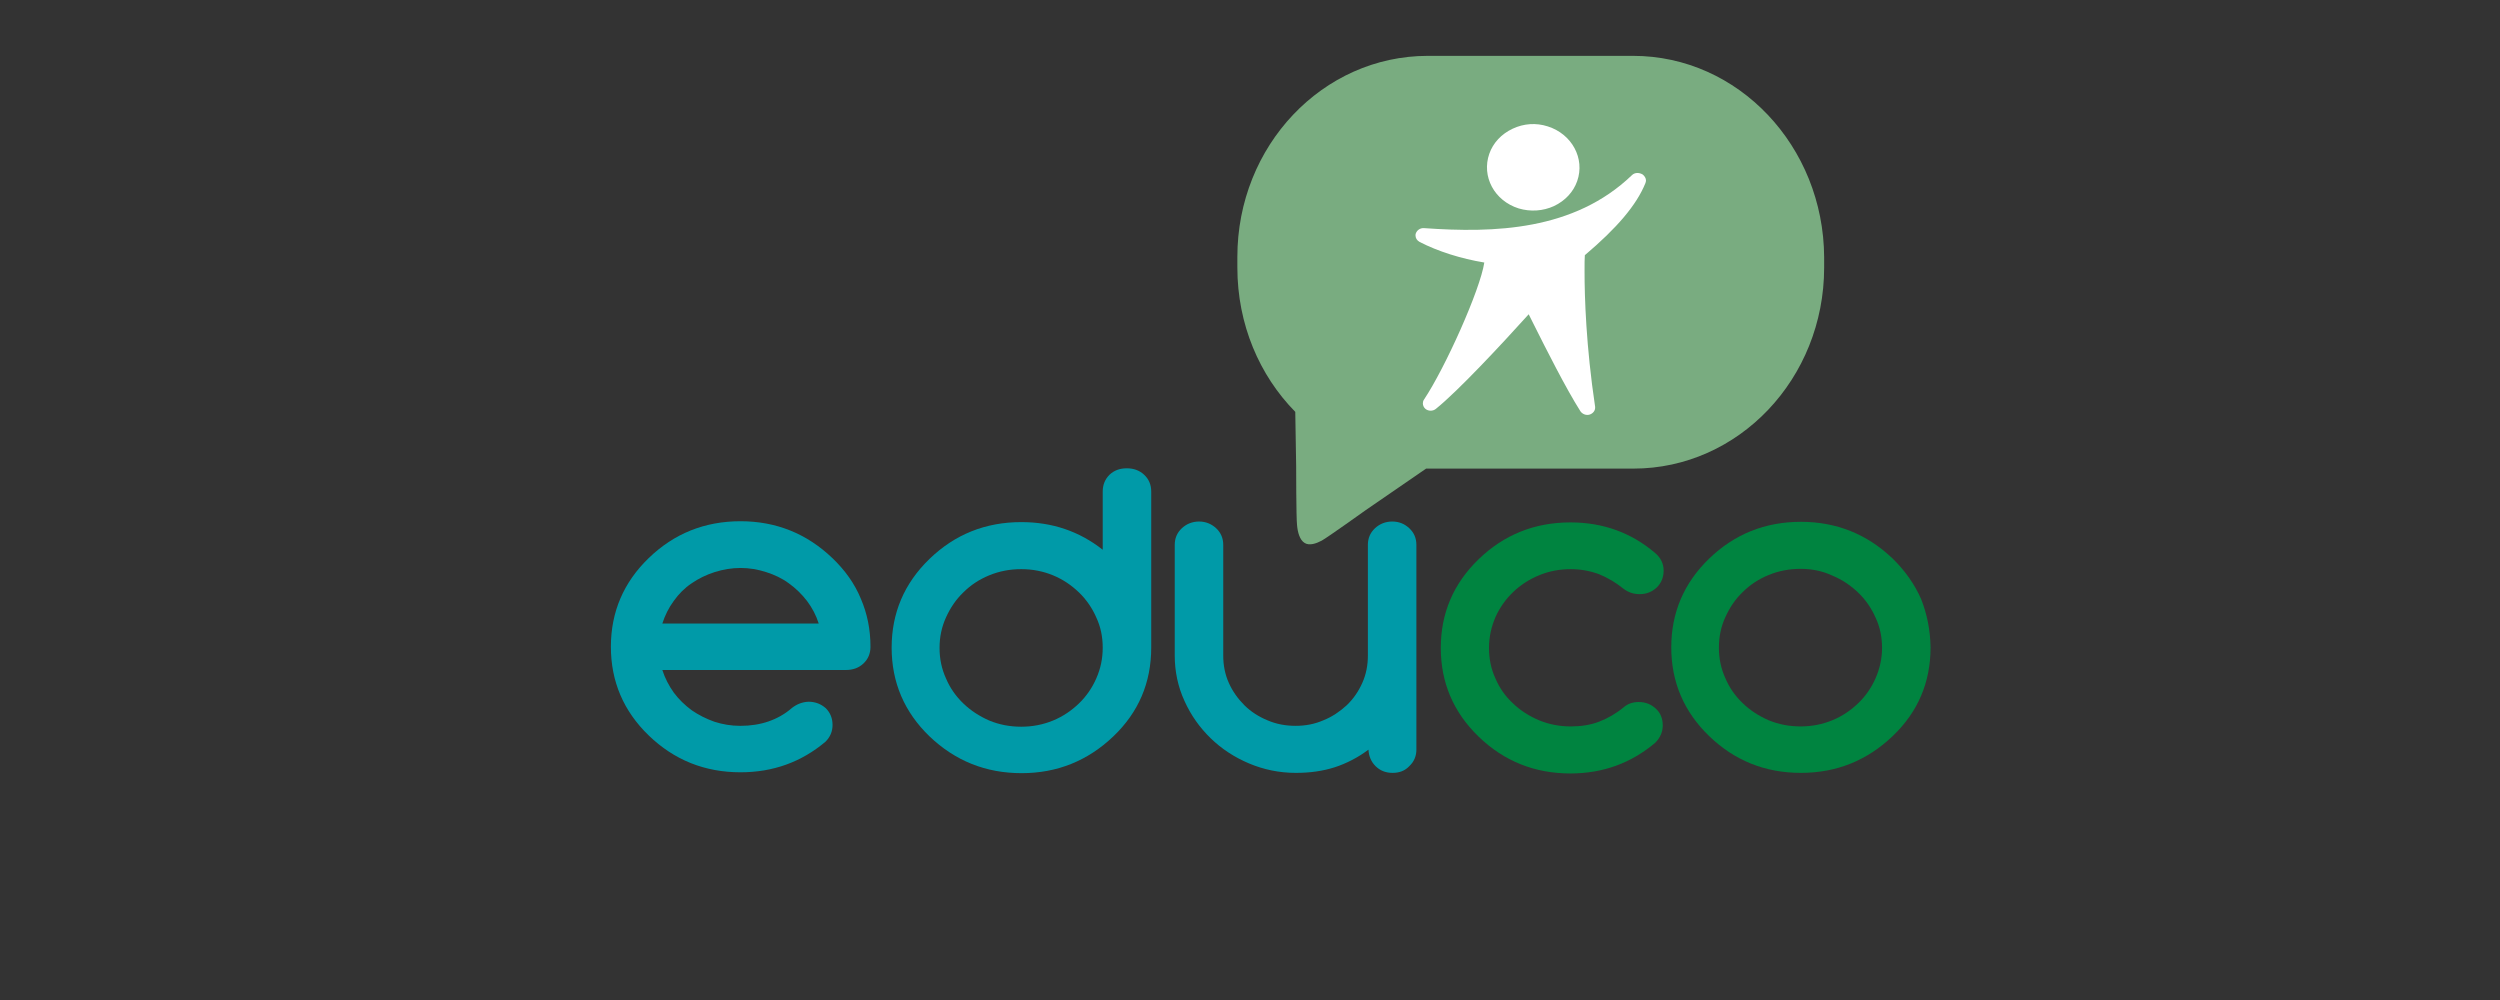 <?xml version="1.0" encoding="utf-8"?>
<!-- Generator: Adobe Illustrator 24.1.2, SVG Export Plug-In . SVG Version: 6.00 Build 0)  -->
<svg version="1.1" id="Capa_1" xmlns="http://www.w3.org/2000/svg" xmlns:xlink="http://www.w3.org/1999/xlink" x="0px" y="0px"
	 viewBox="0 0 850.4 340.2" style="enable-background:new 0 0 850.4 340.2;" xml:space="preserve">
<rect x="0" y="0" width="850.4" height="340.2" fill="#333333" stroke="none"/>
<style type="text/css">
	.st0{fill:#009AA8;}
	.st1{fill:#008440;}
	.st2{fill:#79AC80;}
	.st3{fill:#FFFFFF;}
</style>
<g>
	<path class="st0" d="M275,238.7c2.4,0,4.3,0.8,5.9,2.2c1.5,1.5,2.3,3.4,2.3,5.7c0,2.2-0.8,4.1-2.4,5.7
		c-8.2,6.9-17.8,10.4-28.9,10.4c-12.2,0-22.6-4.2-31.2-12.5c-8.6-8.3-12.9-18.4-12.9-30.2c0-11.8,4.3-21.9,12.9-30.2
		c8.6-8.3,19-12.5,31.2-12.5c12.1,0,22.5,4.2,31.2,12.5c4.3,4.1,7.6,8.7,9.7,13.8c2.2,5.1,3.3,10.5,3.3,16.4c0,2.3-0.8,4.2-2.4,5.7
		c-1.6,1.5-3.6,2.2-5.9,2.2h-62.5c0.9,2.8,2.2,5.3,3.9,7.7c1.7,2.3,3.8,4.3,6.1,6c2.3,1.6,4.9,2.9,7.7,3.9c2.8,0.9,5.7,1.4,8.8,1.4
		c3.5,0,6.7-0.5,9.6-1.5c2.9-1,5.6-2.5,8-4.6C271.1,239.5,272.9,238.8,275,238.7 M278.5,212.1c-0.9-2.8-2.2-5.3-4-7.7
		c-1.8-2.3-3.8-4.3-6.2-6c-2.3-1.7-4.9-2.9-7.7-3.8c-2.8-0.9-5.7-1.4-8.7-1.4c-3,0-5.9,0.5-8.8,1.4c-2.8,0.9-5.5,2.2-7.8,3.8
		c-2.4,1.6-4.4,3.6-6.1,6c-1.7,2.3-3,4.9-3.9,7.7H278.5z"/>
	<path class="st0" d="M473.7,262.9c-2.4,0-4.3-0.8-5.8-2.3c-1.5-1.5-2.3-3.4-2.4-5.6c-3.6,2.7-7.5,4.7-11.5,6
		c-4.1,1.3-8.4,1.9-13.2,1.9c-5.6,0-10.9-1.1-15.9-3.2c-5-2.1-9.4-5-13.1-8.6c-3.7-3.6-6.7-7.8-8.9-12.7c-2.2-4.8-3.3-10-3.3-15.4
		v-37.7c0-2.2,0.8-4.1,2.4-5.6c1.6-1.5,3.6-2.3,5.9-2.3c2.2,0,4.2,0.8,5.8,2.3c1.6,1.5,2.4,3.4,2.4,5.6v37.7c0,3.3,0.6,6.4,1.9,9.3
		c1.3,2.9,3.1,5.4,5.3,7.6c2.2,2.2,4.9,3.9,7.8,5.1c3,1.3,6.2,1.9,9.6,1.9c3.4,0,6.5-0.6,9.5-1.9c3-1.2,5.6-3,7.9-5.1
		c2.3-2.2,4-4.7,5.3-7.6c1.3-2.9,1.9-6,1.9-9.3v-37.7c0-2.2,0.8-4.1,2.4-5.6c1.6-1.5,3.6-2.3,5.9-2.3c2.3,0,4.2,0.8,5.8,2.3
		c1.6,1.5,2.4,3.4,2.4,5.6V255c0,2.2-0.8,4.1-2.4,5.6C477.9,262.2,476,262.9,473.7,262.9"/>
	<path class="st1" d="M557.4,238.8c2.4,0,4.3,0.8,5.9,2.3c1.6,1.5,2.3,3.4,2.3,5.7c0,2.2-0.9,4.2-2.6,5.9
		c-8.2,6.9-17.8,10.4-28.8,10.4c-12.2,0-22.6-4.2-31.2-12.5c-8.6-8.3-12.9-18.4-12.9-30.2c0-11.8,4.3-21.9,12.9-30.2
		c8.6-8.3,19-12.5,31.2-12.5c11.1,0,20.7,3.5,28.8,10.4c1.9,1.6,2.9,3.6,2.9,6c0,2.3-0.8,4.2-2.3,5.7c-1.6,1.5-3.5,2.3-5.9,2.3
		c-2,0-3.8-0.6-5.4-1.8c-2.7-2.2-5.5-3.8-8.4-5c-3-1.1-6.2-1.7-9.6-1.7c-3.8,0-7.5,0.7-10.8,2.1c-3.4,1.4-6.3,3.3-8.8,5.7
		c-2.5,2.4-4.5,5.2-6,8.5c-1.4,3.3-2.2,6.7-2.2,10.5c0,3.7,0.7,7.2,2.2,10.4c1.4,3.3,3.4,6.1,6,8.5c2.5,2.4,5.5,4.3,8.8,5.7
		c3.4,1.4,7,2.1,10.8,2.1c3.5,0,6.7-0.5,9.6-1.6c2.9-1.1,5.7-2.7,8.4-4.9C553.7,239.4,555.4,238.8,557.4,238.8"/>
	<path class="st1" d="M656.7,220.2c0,11.9-4.3,22-12.9,30.2c-8.7,8.3-19.1,12.5-31.2,12.5c-12.2,0-22.6-4.2-31.2-12.5
		c-8.6-8.3-12.9-18.4-12.9-30.2c0-11.8,4.3-21.9,12.9-30.2c8.6-8.3,19-12.5,31.2-12.5c12.1,0,22.5,4.2,31.2,12.5
		c4.3,4.2,7.5,8.8,9.7,13.8C655.5,208.9,656.6,214.3,656.7,220.2 M612.5,193.5c-3.9,0-7.5,0.7-10.9,2.1c-3.4,1.4-6.3,3.3-8.8,5.8
		c-2.5,2.4-4.4,5.2-5.9,8.5c-1.5,3.3-2.2,6.7-2.2,10.4c0,3.7,0.7,7.1,2.2,10.4c1.4,3.3,3.4,6.1,5.9,8.5c2.5,2.4,5.4,4.3,8.8,5.8
		c3.4,1.4,7,2.1,10.9,2.1c3.8,0,7.4-0.7,10.8-2.1c3.4-1.4,6.3-3.4,8.8-5.8c2.5-2.4,4.5-5.3,5.9-8.5c1.4-3.2,2.2-6.7,2.2-10.3
		c0-3.7-0.7-7.1-2.2-10.3c-1.4-3.2-3.4-6.1-5.9-8.5c-2.5-2.4-5.4-4.4-8.8-5.8C619.9,194.2,616.3,193.5,612.5,193.5"/>
	<path class="st0" d="M347.4,177.6c10.5,0,19.7,3.1,27.7,9.4v-19.8c0-2.3,0.8-4.2,2.3-5.7c1.6-1.5,3.5-2.2,5.9-2.2
		c2.3,0,4.3,0.7,5.9,2.2c1.6,1.5,2.4,3.4,2.4,5.7v53.1c0,11.9-4.3,22-12.9,30.2c-8.7,8.3-19.1,12.5-31.2,12.5
		c-12.2,0-22.6-4.2-31.3-12.5c-8.6-8.3-12.9-18.4-12.9-30.2c0-11.8,4.3-21.9,12.9-30.2C324.8,181.8,335.2,177.6,347.4,177.6
		 M375.1,220.3c0-3.7-0.7-7.1-2.2-10.3c-1.4-3.2-3.4-6.1-5.9-8.5c-2.5-2.4-5.4-4.4-8.8-5.8c-3.4-1.4-7-2.1-10.8-2.1
		c-3.9,0-7.5,0.7-10.9,2.1c-3.4,1.4-6.3,3.3-8.8,5.8c-2.5,2.4-4.4,5.2-5.9,8.5c-1.5,3.3-2.2,6.7-2.2,10.4c0,3.7,0.7,7.1,2.2,10.4
		c1.4,3.3,3.4,6.1,5.9,8.5c2.5,2.4,5.4,4.3,8.8,5.8c3.4,1.4,7,2.1,10.9,2.1c3.8,0,7.4-0.7,10.8-2.1c3.4-1.4,6.3-3.4,8.8-5.8
		c2.5-2.4,4.5-5.3,5.9-8.5C374.4,227.4,375.1,224,375.1,220.3"/>
	<path class="st2" d="M555.5,19h-69.8c-35.8,0-64.8,30.6-64.8,68.4V91c0,19.3,7.5,36.7,19.7,49.1l0.3,18.4c0,0,0,17.5,0.3,20.1
		c0.2,2.4,0.9,5.1,2.6,6.1c1.6,1,3.9,0.2,5.8-0.8c2-1.1,15-10.4,15-10.4l20.5-14.1l0.7,0h69.8c35.8,0,64.9-30.6,64.9-68.4v-3.5
		C620.3,49.7,591.3,19,555.5,19"/>
	<path class="st3" d="M555.1,59.6c-19.7,18.9-46.8,19.7-70.7,18c-1.3-0.1-2.4,0.7-2.8,1.8c-0.1,0.2-0.1,0.5-0.1,0.7
		c0,0.9,0.5,1.7,1.4,2.2c6.2,3.2,14.1,5.7,22,7c-1.4,9.3-13.3,35.8-20.5,46.6c-0.3,0.4-0.4,0.9-0.4,1.3c0,0.7,0.3,1.4,0.9,1.9
		c1,0.8,2.5,0.8,3.5,0c7.6-6.1,22.3-21.9,31.6-32.2c0.5,1,1.1,2.2,1.7,3.4c4.1,8.2,11,21.9,15.9,29.6c0.7,1,2,1.5,3.2,1.1
		c1.1-0.4,1.8-1.3,1.8-2.3c0-0.1,0-0.2,0-0.3c-3.1-20.7-3.6-37.4-3.6-46c0-2.7,0-4.5,0.1-5.6c11-9.3,17.6-17.1,20.6-24.5
		c0.1-0.3,0.2-0.6,0.2-0.9c0-0.8-0.5-1.6-1.2-2.1C557.4,58.6,556,58.7,555.1,59.6"/>
	<path class="st3" d="M514.5,43.8c-3.8,1.8-6.6,4.8-7.9,8.5c-2.7,7.7,1.7,16,10,18.6c4,1.2,8.3,0.9,12-0.8c3.8-1.8,6.6-4.8,7.9-8.5
		v0c2.7-7.7-1.8-16-10-18.6C522.5,41.7,518.3,42,514.5,43.8"/>
</g>
</svg>
